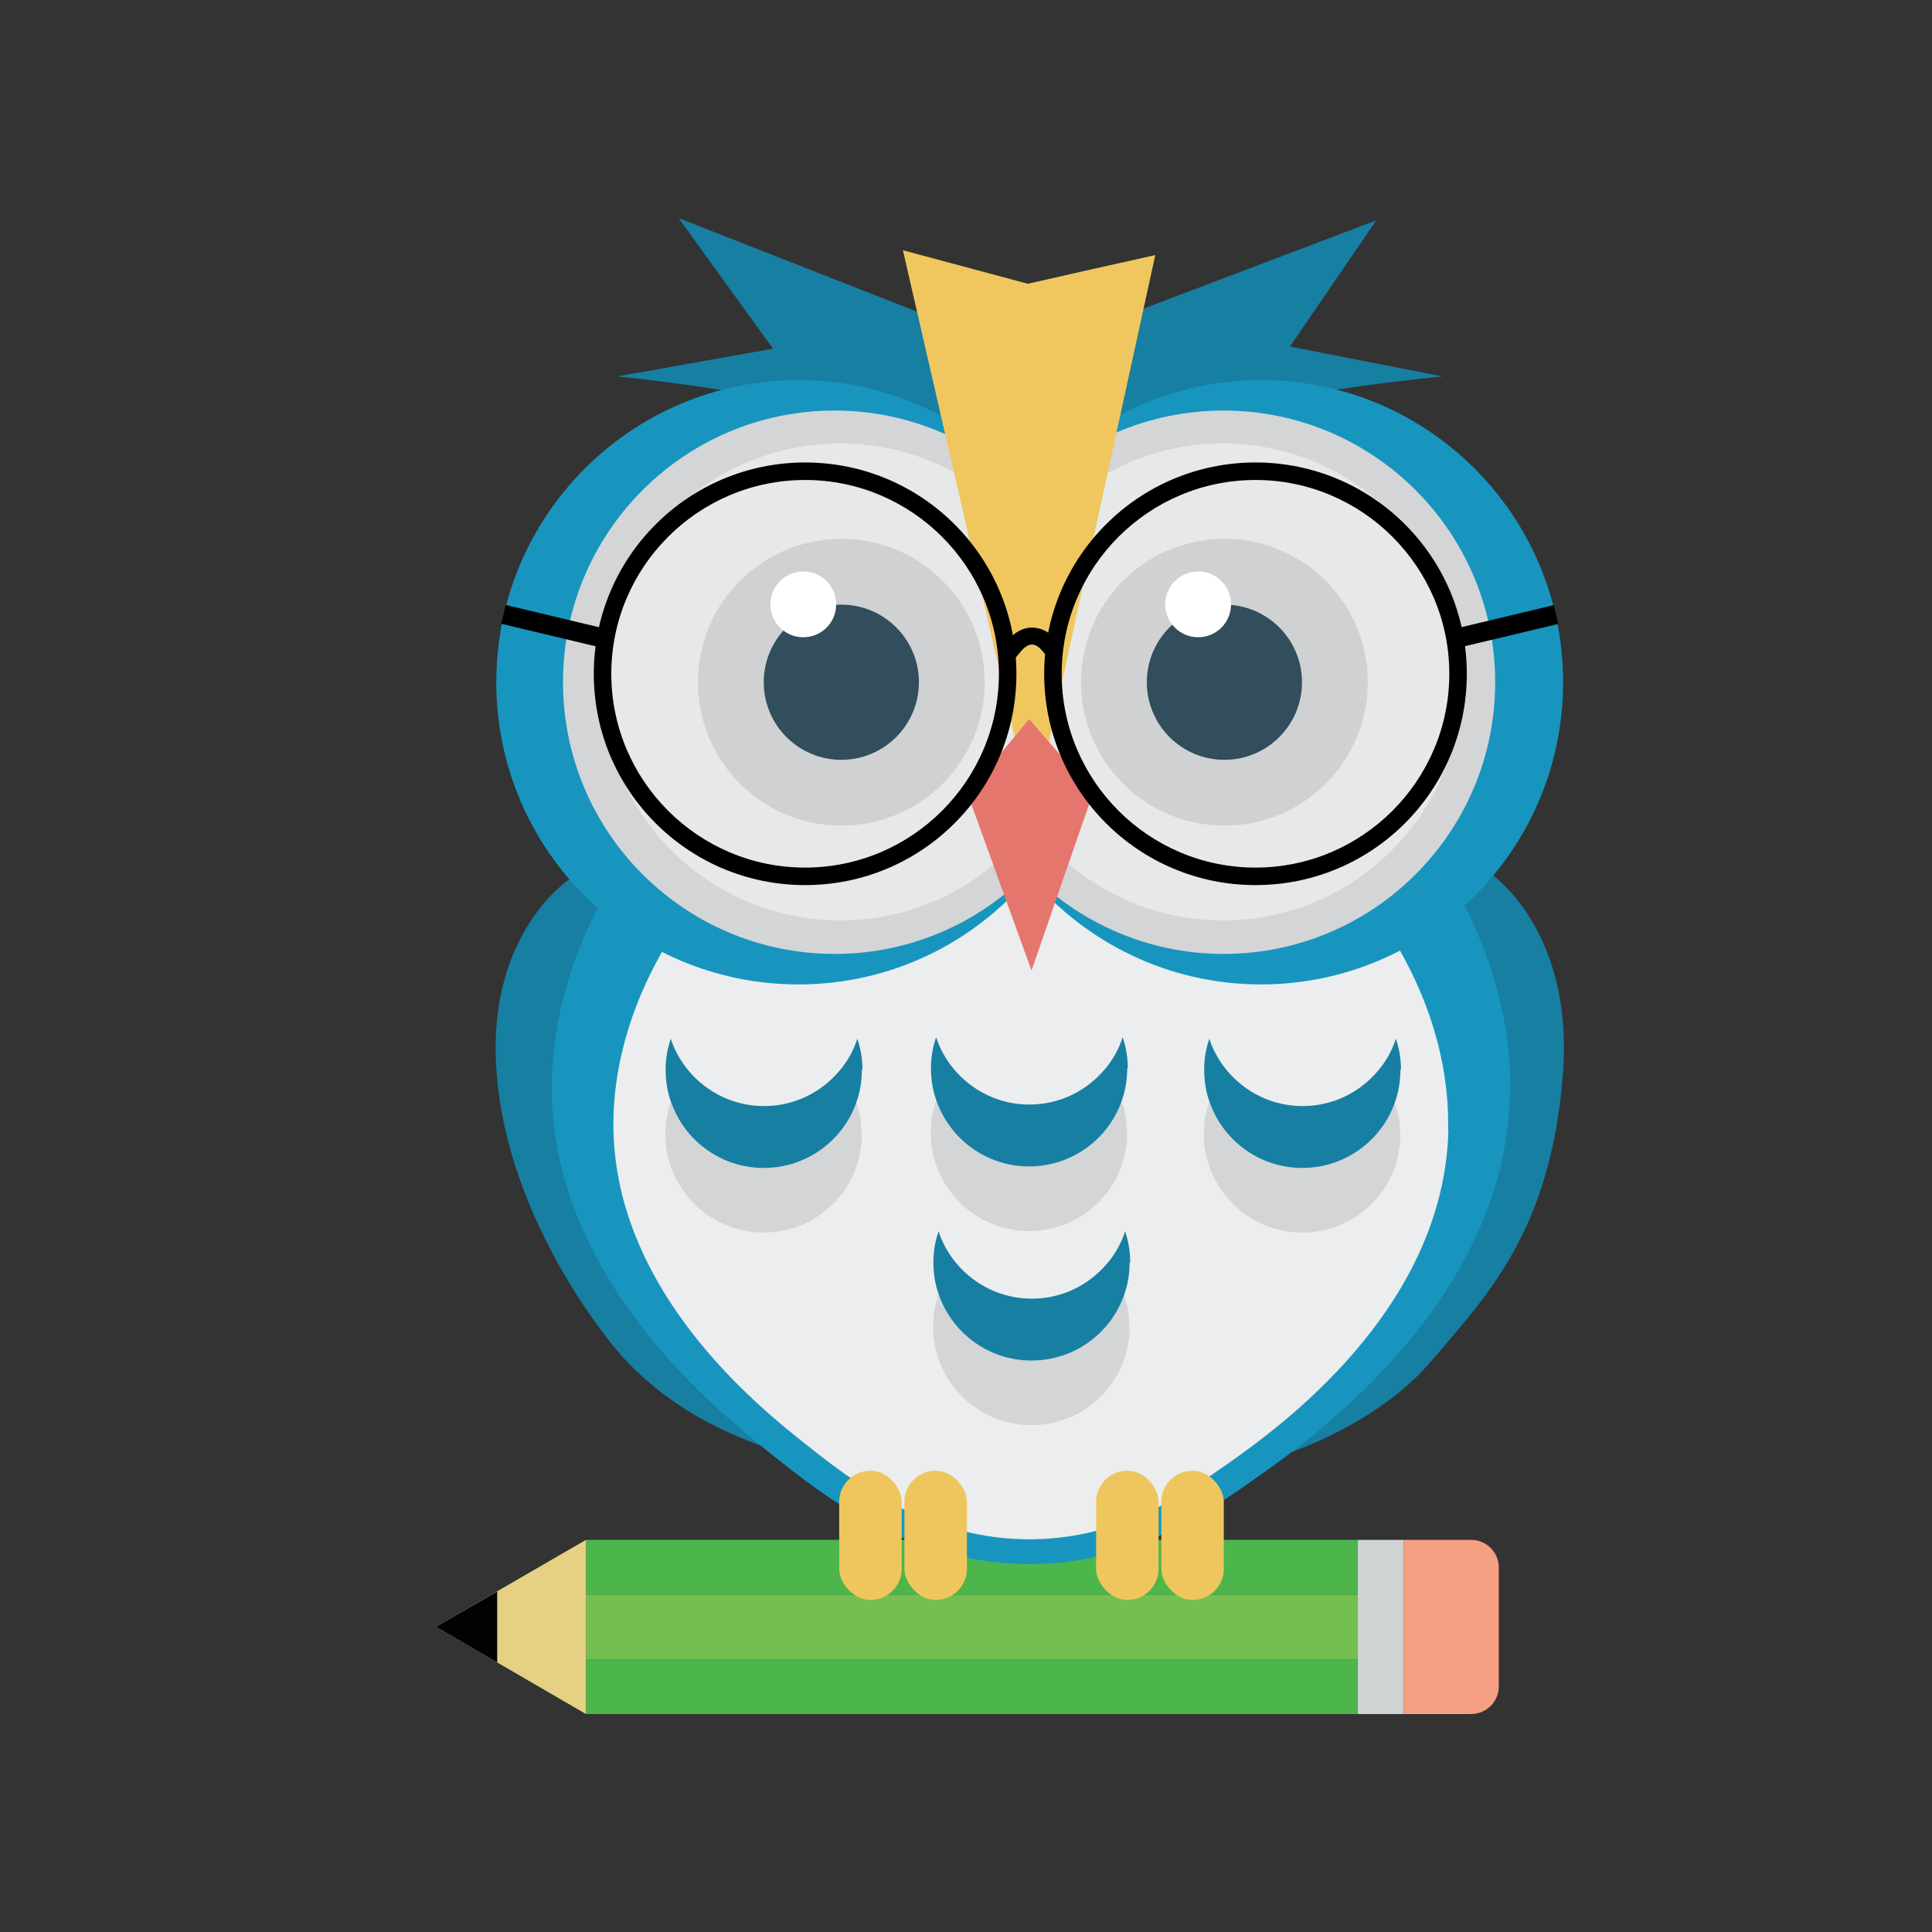 <?xml version="1.0" encoding="UTF-8"?><svg xmlns="http://www.w3.org/2000/svg" viewBox="0 0 64 64"><rect x="0" y="0" width="64" height="64" fill="#333333" stroke="none"/><defs><style>.d{fill:#fff;}.e{fill:#f59f83;}.f{fill:#020305;}.g{fill:#177fa2;}.h{fill:#e5766d;}.i{fill:#eec65d;}.j{fill:#cfd1d2;}.k{fill:#1795bf;}.l{fill:#ced3d4;}.m{fill:#e6d083;}.n{fill:#ebedee;}.o{fill:#4cb64c;}.p{fill:none;}.q{fill:#d3d5d6;}.r{fill:#efc75e;}.s{fill:#324d5b;}.t{fill:#e6e8e9;}.u{fill:#73c051;}</style></defs><g id="a"/><g id="b"><g id="c"><g><g><g><path class="e" d="M46.5,51.01h2.23c.51,0,.92,.41,.92,.92v3.93c0,.51-.41,.92-.92,.92h-2.23v-5.77h0Z"/><rect class="l" x="44.98" y="51.01" width="1.52" height="5.77"/><rect class="u" x="19.41" y="52.82" width="25.57" height="2.16"/><rect class="o" x="19.41" y="51.01" width="25.57" height="1.81"/><rect class="o" x="19.41" y="54.97" width="25.57" height="1.81"/><polygon class="m" points="14.44 53.89 19.41 56.78 19.41 51.01 14.44 53.89"/><polygon class="f" points="16.47 52.72 16.47 55.07 14.44 53.89 16.47 52.72"/></g><g><path class="g" d="M18.86,29.13s-2.65,1.72-2.43,6.1,2.89,8.08,3.69,9.11c.23,.3,.47,.59,.78,.9,.73,.73,2.01,1.83,4.39,2.68,1,.36,3.79,1.24,8.6,1.15,0,0,1.59-.03,8.75-.92h0s2.98-.95,4.77-3.06c1.79-2.11,3.95-4.26,4.36-9.47,.41-5.21-2.77-6.96-2.77-6.96l-30.15,.47Z"/><path class="k" d="M50.02,36.25c-.16,6.87-6.55,11.39-8.31,12.64-1.74,1.23-4.12,2.87-7.45,2.92-4.06,.07-6.96-2.24-8.72-3.65-1.73-1.38-7.13-5.69-7.26-11.91-.15-7.44,7.29-15.44,16.26-15.23,8.58,.2,15.66,7.85,15.49,15.23Z"/><path class="n" d="M47.98,37.43c-.14,5.99-5.71,9.92-7.24,11.01-1.52,1.07-3.59,2.5-6.49,2.55-3.53,.06-6.06-1.96-7.6-3.18-1.51-1.2-6.21-4.96-6.33-10.37-.13-6.48,6.35-13.45,14.16-13.26,7.47,.17,13.64,6.84,13.49,13.26Z"/><g><path class="q" d="M28.55,37.58c0,1.8-1.46,3.25-3.25,3.25s-3.26-1.46-3.26-3.25c0-.37,.06-.74,.18-1.07,.44,1.27,1.65,2.18,3.07,2.18s2.63-.91,3.07-2.18c.12,.33,.18,.69,.18,1.07Z"/><path class="g" d="M28.55,35.44c0,.37-.06,.74-.18,1.07-.44,1.27-1.65,2.18-3.07,2.18s-2.63-.91-3.07-2.18c-.12-.33-.18-.69-.18-1.07s.06-.7,.17-1.03c.13,.4,.34,.76,.6,1.07,.6,.71,1.49,1.16,2.49,1.16s1.89-.45,2.49-1.16c.27-.31,.47-.67,.6-1.07,.11,.32,.17,.67,.17,1.03Z"/></g><g><path class="q" d="M37.34,37.53c0,1.8-1.46,3.25-3.25,3.25s-3.26-1.46-3.26-3.25c0-.37,.06-.74,.18-1.07,.44,1.27,1.65,2.18,3.07,2.18s2.63-.91,3.07-2.18c.12,.33,.18,.69,.18,1.07Z"/><path class="g" d="M37.34,35.39c0,.37-.06,.74-.18,1.07-.44,1.27-1.65,2.18-3.07,2.18s-2.63-.91-3.07-2.18c-.12-.33-.18-.69-.18-1.07s.06-.7,.17-1.03c.13,.4,.34,.76,.6,1.07,.6,.71,1.49,1.16,2.49,1.16s1.89-.45,2.49-1.16c.27-.31,.47-.67,.6-1.07,.11,.32,.17,.67,.17,1.03Z"/></g><g><path class="q" d="M46.39,37.58c0,1.8-1.46,3.25-3.25,3.25s-3.26-1.46-3.26-3.25c0-.37,.06-.74,.18-1.07,.44,1.27,1.65,2.18,3.07,2.18s2.63-.91,3.07-2.18c.12,.33,.18,.69,.18,1.07Z"/><path class="g" d="M46.39,35.44c0,.37-.06,.74-.18,1.07-.44,1.27-1.65,2.18-3.07,2.18s-2.63-.91-3.07-2.18c-.12-.33-.18-.69-.18-1.07s.06-.7,.17-1.03c.13,.4,.34,.76,.6,1.07,.6,.71,1.49,1.16,2.49,1.16s1.89-.45,2.49-1.16c.27-.31,.47-.67,.6-1.07,.11,.32,.17,.67,.17,1.03Z"/></g><g><path class="q" d="M37.42,43.96c0,1.8-1.46,3.25-3.25,3.25s-3.26-1.46-3.26-3.25c0-.37,.06-.74,.18-1.07,.44,1.27,1.65,2.18,3.07,2.18s2.63-.91,3.07-2.18c.12,.33,.18,.69,.18,1.07Z"/><path class="g" d="M37.42,41.82c0,.37-.06,.74-.18,1.07-.44,1.27-1.65,2.18-3.07,2.18s-2.63-.91-3.07-2.18c-.12-.33-.18-.69-.18-1.07s.06-.7,.17-1.03c.13,.4,.34,.76,.6,1.07,.6,.71,1.49,1.16,2.49,1.16s1.89-.45,2.49-1.16c.27-.31,.47-.67,.6-1.07,.11,.32,.17,.67,.17,1.03Z"/></g><rect class="i" x="38.47" y="48.72" width="2.07" height="4.28" rx="1.03" ry="1.03"/><rect class="i" x="36.31" y="48.72" width="2.07" height="4.28" rx="1.03" ry="1.03"/><rect class="i" x="29.96" y="48.72" width="2.07" height="4.28" rx="1.03" ry="1.03"/><rect class="i" x="27.8" y="48.72" width="2.07" height="4.28" rx="1.03" ry="1.03"/><path class="g" d="M22.47,7.22c3.82,1.5,7.64,3,11.46,4.5l11.66-4.42c-.95,1.39-1.91,2.79-2.86,4.18,1.68,.33,3.37,.66,5.05,.99-4.63,.45-9.31,1.5-13.94,1.95-4.48-.45-8.91-1.5-13.4-1.95l5.17-.92c-1.05-1.45-2.1-2.89-3.14-4.34Z"/><path class="k" d="M41.77,12.59c-3.08,0-5.83,1.39-7.66,3.58-1.84-2.19-4.59-3.58-7.66-3.58-5.53,0-10.01,4.48-10.01,10.01s4.48,10.01,10.01,10.01c3.08,0,5.83-1.39,7.66-3.58,1.84,2.19,4.59,3.58,7.66,3.58,5.53,0,10.01-4.48,10.01-10.01s-4.48-10.01-10.01-10.01Z"/><path class="q" d="M40.53,13.6c-2.52,0-4.81,1.04-6.44,2.72-1.63-1.67-3.92-2.72-6.44-2.72-4.97,0-9,4.03-9,9s4.03,9,9,9c2.52,0,4.81-1.04,6.44-2.72,1.63,1.67,3.92,2.72,6.44,2.72,4.97,0,9-4.03,9-9s-4.03-9-9-9Z"/><path class="t" d="M40.51,14.69c-2.6,0-4.9,1.25-6.34,3.18-1.44-1.93-3.74-3.18-6.34-3.18-4.37,0-7.9,3.54-7.9,7.9s3.54,7.9,7.9,7.9c2.6,0,4.9-1.25,6.34-3.18,1.44,1.93,3.74,3.18,6.34,3.18,4.37,0,7.9-3.54,7.9-7.9s-3.54-7.9-7.9-7.9Z"/><g><circle class="j" cx="27.87" cy="22.6" r="4.75"/><circle class="j" cx="40.56" cy="22.6" r="4.75"/></g><g><circle class="s" cx="40.56" cy="22.6" r="2.57"/><circle class="s" cx="27.87" cy="22.6" r="2.57"/></g><g><circle class="d" cx="26.61" cy="20.02" r="1.09"/><circle class="d" cx="39.69" cy="20.02" r="1.09"/></g><path class="r" d="M29.91,8.29c1.38,.37,2.76,.74,4.14,1.11,1.41-.32,2.81-.64,4.22-.95-1.35,6.19-2.71,12.39-4.06,18.58-1.43-6.25-2.86-12.49-4.3-18.74Z"/><path class="h" d="M32.05,26.29l2.04-2.47,2.12,2.44-2.04,5.89-2.12-5.86Z"/></g></g><g><path d="M26.67,15.9c3.54,0,6.42,2.88,6.42,6.42s-2.88,6.42-6.42,6.42-6.42-2.88-6.42-6.42,2.88-6.42,6.42-6.42m0-.58c-3.86,0-7,3.13-7,7s3.13,7,7,7,7-3.13,7-7-3.13-7-7-7h0Z"/><path d="M41.59,15.9c3.54,0,6.42,2.88,6.42,6.42s-2.88,6.42-6.42,6.42-6.42-2.88-6.42-6.42,2.88-6.42,6.42-6.42m0-.58c-3.87,0-7,3.13-7,7s3.13,7,7,7,7-3.13,7-7-3.13-7-7-7h0Z"/><path d="M33.35,21.25s.34-.47,.84-.46c.35,0,.76,.23,.82,.57,.03,.18-.04,.41-.16,.45-.2,.05-.34-.45-.66-.46-.34,0-.53,.57-.71,.52-.07-.02-.14-.13-.13-.62Z"/></g><rect x="47.9" y="20.47" width="3.7" height=".64" transform="translate(-3.47 12.11) rotate(-13.42)"/><rect x="16.62" y="20.46" width="3.7" height=".64" transform="translate(31.62 45.28) rotate(-166.58)"/><rect class="p" width="64" height="64"/></g></g></g></svg>